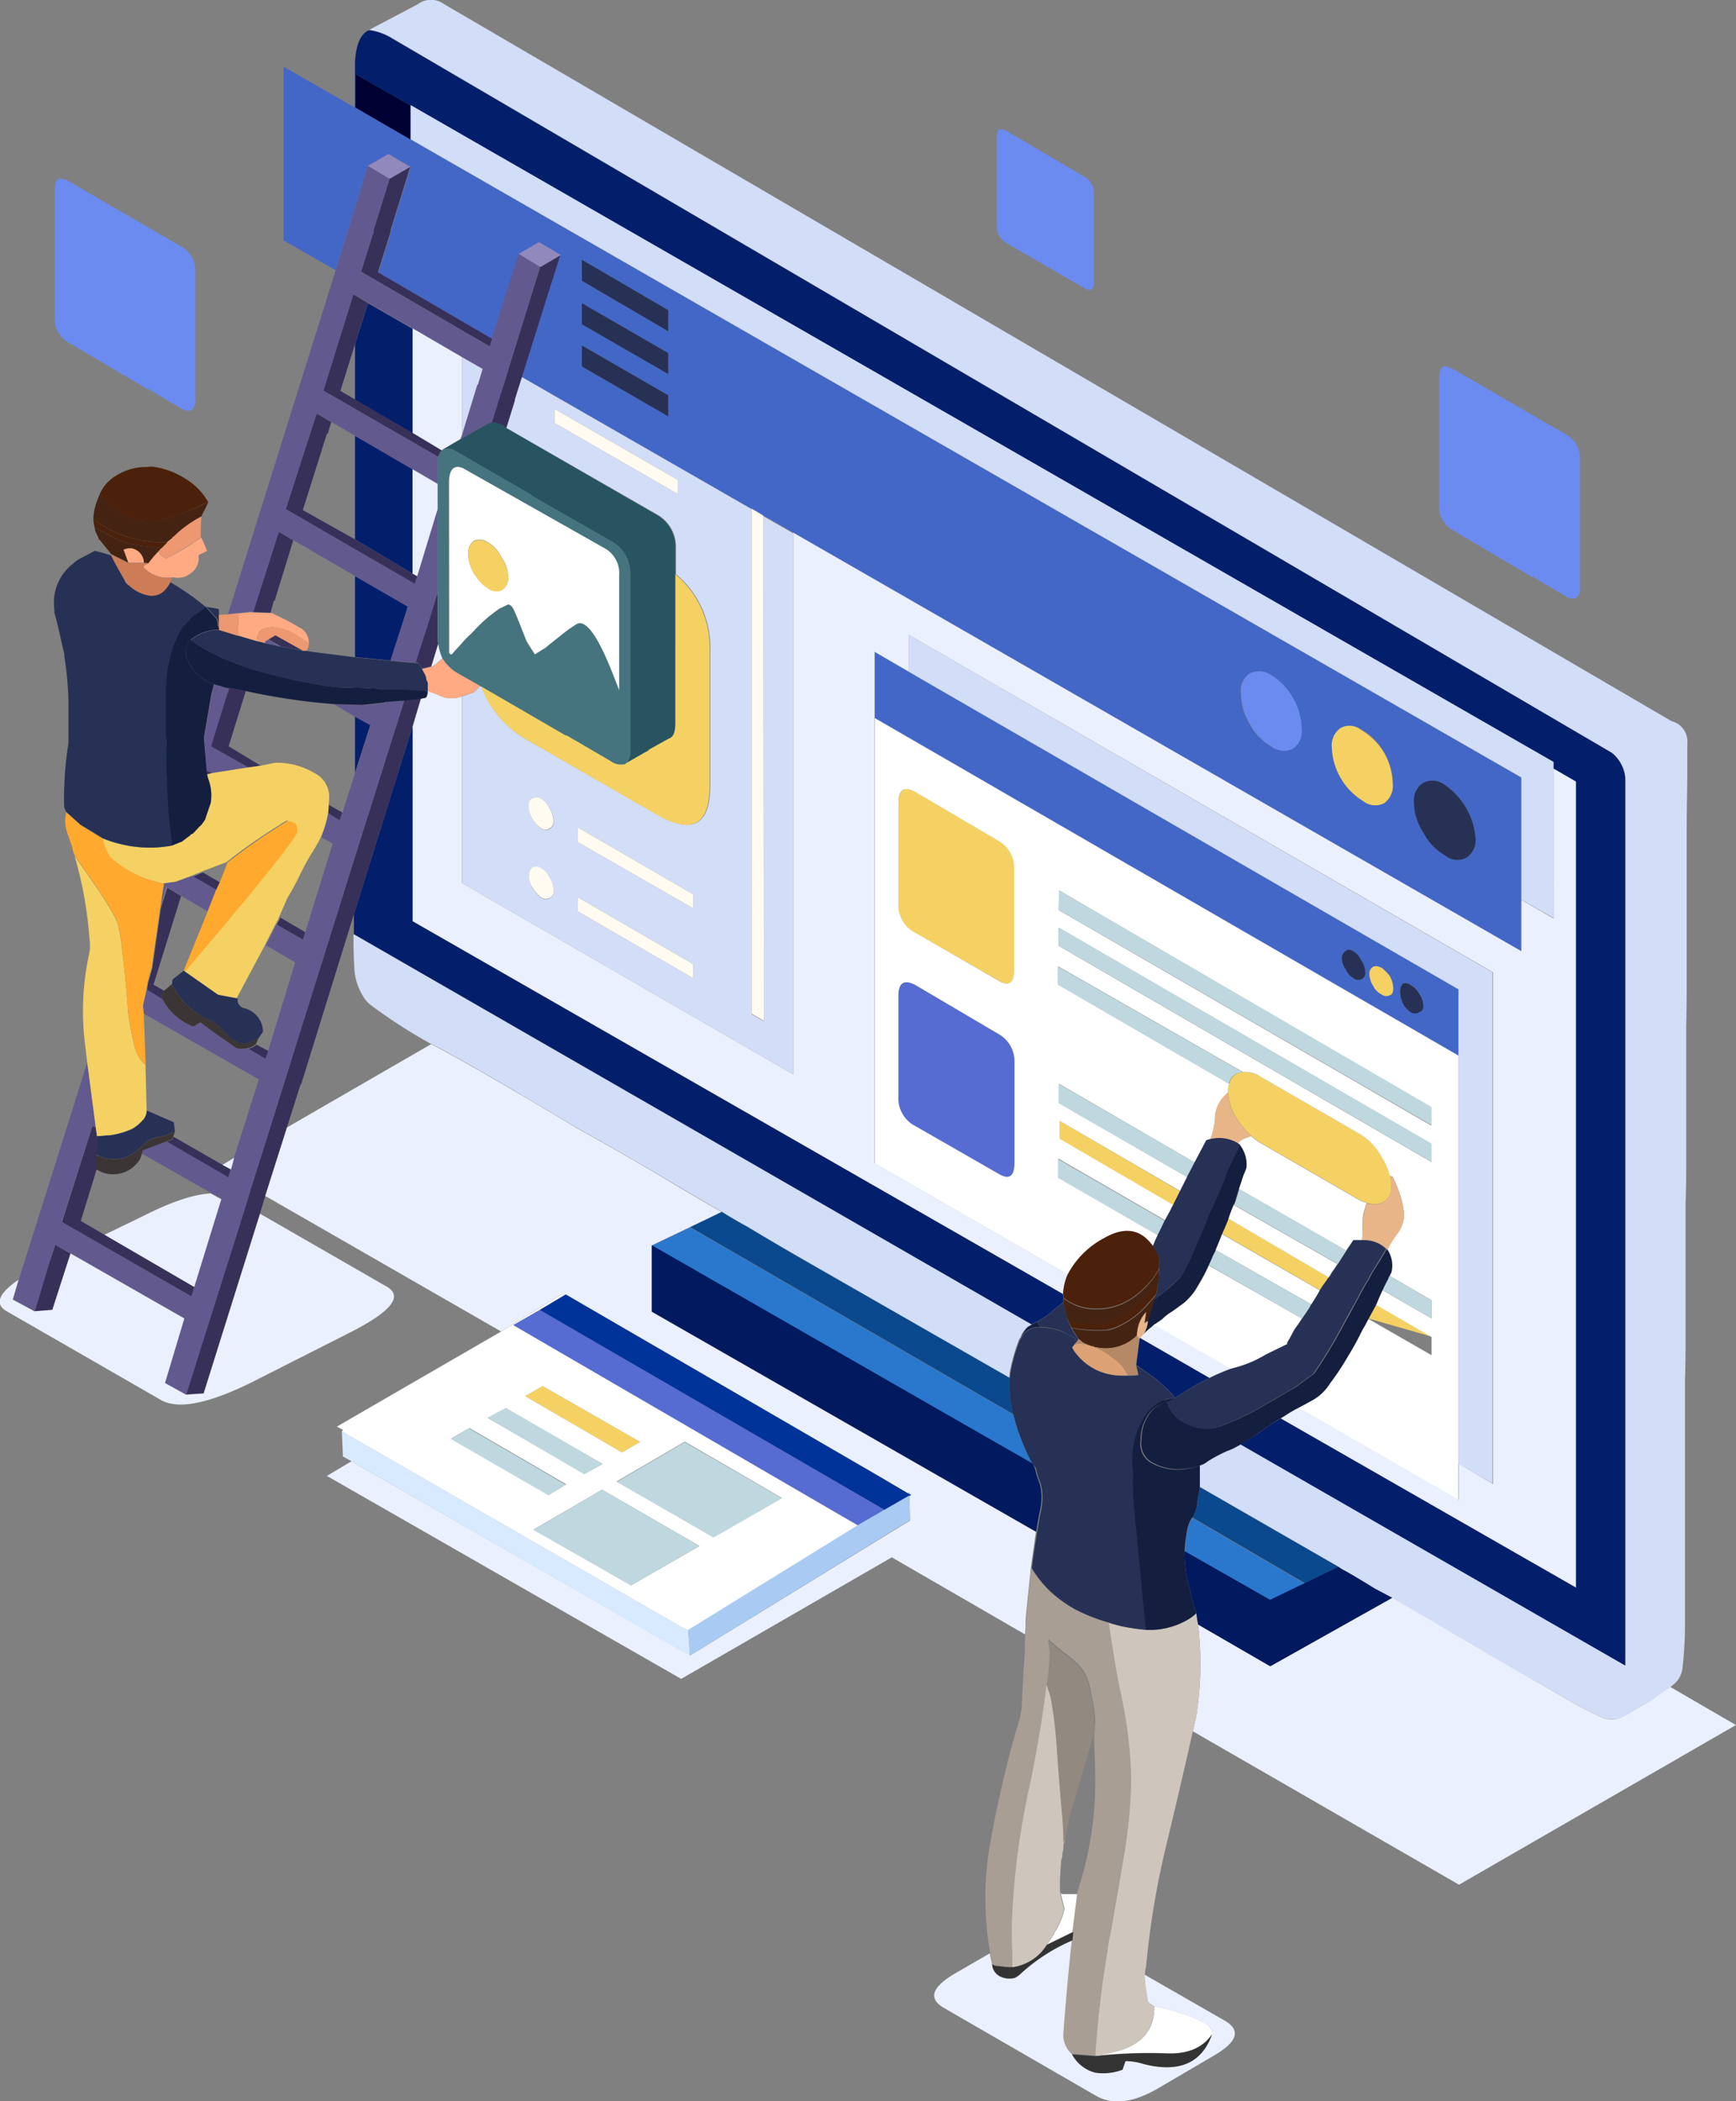 <svg xmlns="http://www.w3.org/2000/svg" viewBox="0 0 202.88 245.43"><rect x="0" y="0" width="202.88" height="245.43" fill="#808080" stroke="none"/><defs><style>.cls-1{fill:#d2ddf7;}.cls-1,.cls-10,.cls-11,.cls-12,.cls-13,.cls-14,.cls-15,.cls-16,.cls-17,.cls-18,.cls-19,.cls-2,.cls-20,.cls-21,.cls-22,.cls-23,.cls-24,.cls-25,.cls-26,.cls-27,.cls-28,.cls-29,.cls-3,.cls-30,.cls-31,.cls-32,.cls-33,.cls-34,.cls-35,.cls-36,.cls-37,.cls-38,.cls-39,.cls-4,.cls-40,.cls-41,.cls-5,.cls-6,.cls-7,.cls-8,.cls-9{fill-rule:evenodd;}.cls-2{fill:#031f6c;}.cls-3{fill:#4367c7;}.cls-4{fill:#373059;}.cls-5{fill:#62598e;}.cls-6{fill:#9188bc;}.cls-7{fill:#003;}.cls-41,.cls-8{fill:#6b8bf1;}.cls-9{fill:#f4d162;}.cls-10{fill:#263155;}.cls-11{fill:#ebf0ff;}.cls-12{fill:#fffbf0;}.cls-13{fill:#fff;}.cls-14{fill:#bfd8df;}.cls-15{fill:#566cd2;}.cls-16{fill:#0b498e;}.cls-17{fill:#141e3f;}.cls-18{fill:#4b210b;}.cls-19{fill:#452312;}.cls-20{fill:#b58866;}.cls-21{fill:#dda274;}.cls-22{fill:#e8b588;}.cls-24{fill:#285461;}.cls-25{fill:#45747f;}.cls-26{fill:#ffaa83;}.cls-27{fill:#ed9870;}.cls-28{fill:#ffa92e;}.cls-29{fill:#8c6e54;}.cls-30{fill:#ce7c56;}.cls-31{fill:#3b3635;}.cls-32{fill:#2a78cd;}.cls-33{fill:#039;}.cls-34{fill:#00195f;}.cls-35{fill:#a9cbf3;}.cls-36{fill:#d8eaff;}.cls-37{fill:#a89e94;}.cls-38{fill:#928980;}.cls-39{fill:#cec6bd;}.cls-40{fill:#333;}.cls-41{isolation:isolate;}</style></defs><g id="Calque_2" data-name="Calque 2"><g id="Calque_1-2" data-name="Calque 1"><g id="Groupe_2600" data-name="Groupe 2600"><path id="Tracé_3781" data-name="Tracé 3781" class="cls-1" d="M156.4,183l-16.18-9.32c0-.85,0-1.7,0-2.54a2.48,2.48,0,0,0,.89-.48,18.41,18.41,0,0,1,2.19-1.17,7.09,7.09,0,0,0,1.31-.61,1,1,0,0,0,.34-.21l45,25.85V90.88a4.25,4.25,0,0,0-1.57-2.95L45.88,4.49a6.92,6.92,0,0,0-2.74-1l5.69-3a2.58,2.58,0,0,1,3.08,0L195.34,84.23a2.44,2.44,0,0,1,1.85,2.6v3.36c0,2.1-.07,4.21-.07,6.31v18q0,2.75-.06,5.55v15.5c0,1.64,0,3.27-.07,4.87v15c0,1.92,0,3.84-.07,5.76v28.45a45.08,45.08,0,0,1-.28,5.07,2.86,2.86,0,0,1-1.16,2.13,1.21,1.21,0,0,1-.28.21l-.41.27c-.73.55-1.46,1.05-2.19,1.51-.92.5-1.81,1-2.67,1.58a3.09,3.09,0,0,1-3,.06,46.75,46.75,0,0,1-4.25-2.26L175,193.85q-3.63-2.11-7.34-4.32l-4.93-2.88-2.06-1.09c-1.87-1.14-3.15-1.9-3.84-2.26ZM84.34,141.54q-4.11-2.4-8.16-4.8-4.32-2.53-8.63-4.93l-8-4.74q-4.52-2.67-9.11-5.14a.48.48,0,0,1-.21-.07,62.84,62.84,0,0,1-6.79-4.38,3.62,3.62,0,0,1-1-1.1,6.88,6.88,0,0,1-1-2.88c-.09-1.19-.13-2.65-.13-4.39l79.25,45.59c-.16.09-.33.18-.48.28a3.5,3.5,0,0,0-.82,1.23,1.68,1.68,0,0,0-.28.55,20.89,20.89,0,0,0-1,3.63,2.51,2.51,0,0,1-.06.55L93.94,147.16c-2.15-1.23-4.36-2.53-6.65-3.91-.59-.31-1.23-.68-1.92-1.09C85.05,142,84.71,141.77,84.34,141.54Z"/><path id="Tracé_3782" data-name="Tracé 3782" class="cls-2" d="M43.14,3.53a6.92,6.92,0,0,1,2.74,1L188.35,87.93a4.22,4.22,0,0,1,1.58,2.94V194.54l-45-25.85a22.65,22.65,0,0,0,2.26-1.37c.64-.46,1.3-.91,2-1.37a3.77,3.77,0,0,0,.48-.28l34.49,19.75V91.29l-2.61-1.51V89L48,12.31v4h-.07v-4L41.56,8.67v3.91h-.07V7.16Q41.7,4.09,43.14,3.53ZM41.36,106.78l6.85-21.94V107.6l76,43.54a1.55,1.55,0,0,1,.07.48v.48a16.08,16.08,0,0,0-1.43,1.16,10.53,10.53,0,0,1-1.65,1.1l-.14.07q-.24.12-.48.27L41.36,109.11Zm100,54.16-1.1.55a23.41,23.41,0,0,0-2.26,1.37l-.69.41-.62-.75c-.45-.46-1-.91-1.5-1.37-.74-.55-1.54-1.12-2.4-1.72l.4-3.08.07-.07ZM43,35.41l5.21,3v12.2l-6.72-3.84V40.21Zm5.21,19.4V67L41.49,63V50.9ZM41.49,76.75V67.29l6.17,3.56-2,6.31Zm0,13.51V83.68l1.79,1Z"/><path id="Tracé_3783" data-name="Tracé 3783" class="cls-3" d="M43,19.37l-3.77,12.2-6.1-3.5V7.78l8.36,4.8h.07l6.38,3.7H48L177.79,90.81V111.1L92.71,62.21l-3.5-2-1.37-.76L61,44.05l2.88-9.26,1.58-5L63,28.28l-2.33,1.37-3.15,9.94-13.3-7.75,1.5-4.8h-.06l2.33-7.54L45.4,18ZM148.59,78.88a2.47,2.47,0,0,0-2.54-.21A2.39,2.39,0,0,0,145,81a7,7,0,0,0,1,3.5,6.53,6.53,0,0,0,2.54,2.67,2.4,2.4,0,0,0,2.53.28,2.5,2.5,0,0,0,1-2.34,7.35,7.35,0,0,0-1-3.56A7.13,7.13,0,0,0,148.59,78.88Zm10.69,6.44a2.51,2.51,0,0,0-2.6-.27,2.48,2.48,0,0,0-1,2.33,7.64,7.64,0,0,0,3.63,6.17,2.29,2.29,0,0,0,2.47.27,2.48,2.48,0,0,0,1-2.33,7.32,7.32,0,0,0-1-3.56,6.81,6.81,0,0,0-2.47-2.61Zm7.06,6.1a2.44,2.44,0,0,0-1.1,2.33,6.79,6.79,0,0,0,1.1,3.5,6.47,6.47,0,0,0,2.54,2.67,2.28,2.28,0,0,0,2.47.28,2.43,2.43,0,0,0,1.09-2.33,8.32,8.32,0,0,0-3.56-6.17,2.4,2.4,0,0,0-2.54-.28Zm4.12,31.88L102.24,83.88V76.13l4,2.34,64.24,37.09Zm-11.39-11.17a2.47,2.47,0,0,0-.89-1c-.36-.23-.66-.25-.89-.07a1,1,0,0,0-.48.89,2.28,2.28,0,0,0,.48,1.3,2,2,0,0,0,.89,1,.81.81,0,0,0,.89.14.8.8,0,0,0,.48-.82A2.64,2.64,0,0,0,159.07,112.13Zm2.33.89a1.11,1.11,0,0,0-.89-.14,1,1,0,0,0-.48.89,3,3,0,0,0,.48,1.44,2.12,2.12,0,0,0,.89.89,1,1,0,0,0,1,.14c.28-.09.41-.34.41-.76a2.94,2.94,0,0,0-.41-1.5,4.37,4.37,0,0,0-1-1Zm4.94,4.45a2.72,2.72,0,0,0-.48-1.43,2.34,2.34,0,0,0-1-1,1,1,0,0,0-.89-.21,1.31,1.31,0,0,0-.34,1,3.22,3.22,0,0,0,.34,1.37,2.54,2.54,0,0,0,.89,1,.88.88,0,0,0,1,0,.68.68,0,0,0,.48-.75ZM78.1,43.71V41.24L68,35.41v2.47Zm0-5V36.23L68,30.34v2.47ZM68,40.35v2.47L78.1,48.64V46.17Z"/><path id="Tracé_3784" data-name="Tracé 3784" class="cls-4" d="M48.21,84.84l-6.85,21.94-6.17,19.89h-.07l-1.58,5-2.54,8-.61,2.06-6.59,21-2.05.14,7-22.14.62-2.06,1.78-5.62,1.72-5.49,8.57-27.35,5.82-18.44,1.92-.21-.55,1.85Zm-2.67-64,2.4-1.37L45.61,27h.06l-1.5,4.8,13.3,7.75h.07l-.28.89h-.07l-15-8.71L43.69,27h-.07Zm19.95,8.92-1.58,5L61,44.05l-.82,2.6v.14l-1,3.22-.34-.27a3.51,3.51,0,0,0-1.37-.41l.82-2.68L59,44.53l.42-1.44L62,34.8l1.1-3.57.07-.07ZM48.21,50.56l3.43,2.06a1.3,1.3,0,0,0-.41.75L37.79,45.63l3.5-11.25,1.71,1-1.51,4.8-1.71,5.48,1.71,1ZM41.49,63,48.21,67l.55.34-.27.89L33.4,59.47,37,48.3l1.71,1-.41,1.37H38.2l-2.81,8.91Zm9.74,12.13-.82,2.68a10.38,10.38,0,0,1-1.1.27,6.87,6.87,0,0,0-.48-.68h-.28l1.58-4.94,1-3.29v5.42a2,2,0,0,0,.07.54Zm-18.44.35-1.44-.83.82-.48L35.39,76c-.87-.18-1.74-.34-2.6-.48Zm-1.17-3.91-2.06-.07,3-9.39,1.71,1L32.1,70.17H32ZM38.34,95a7.75,7.75,0,0,0,.07-1l1.57.89V95l-.27.82Zm-6,13,.34-.62.07-.21,2.94,1.72-.27.89Zm-2.4,14,1.43.76-.06.06h.06l-.34.9-2.06-1.24a1.58,1.58,0,0,0,1-.48Zm-8.78-17.34-3.22,10.35,1.3.75h-.07l-.34.48a2.79,2.79,0,0,1,.2.55l-1.85-1.1.14-.89.48-1.71,1-7,.75-2.4Zm-1.78,28.72.75-.27.14-.34L26,136.06l1,.54-.28,1Zm-8.09,3.23-1.85,6,2.81,1.64,10.49,6.1-.35,1.1-15.15-8.7,3.57-11.25.41.21.14,1-.07,2.19Zm14-32.64-2.74-1.58,1.17-.48,2,1.17ZM48.62,83.47h-.07v.07ZM23.19,96.7l-.62.69-.28.07.21-.07Zm1.64-6.37-.62.14L24.15,90Zm5.62-.9L29,89.64l-4.39-2.47,1.92-6.24h.07l.13-.55a1.51,1.51,0,0,1,.48.07l1.51.28-2,6.44Zm-22.21,57L6.12,153l-2.06.14,1.71-5.69.69-2.06Zm35.93-49,.06-.07h-.06Z"/><path id="Tracé_3785" data-name="Tracé 3785" class="cls-5" d="M21.75,162.93l-2.47-1.37L21.54,154l-13.3-7.61-1.78-1-.69,2.06-1.71,5.69-2.54-1.37.69-2.34,8-25.36,1,7.61-.41-.21L7.21,142.71l15.15,8.71.35-1.1L25.86,140l-1.23-.68-8.09-4.59a1.2,1.2,0,0,0,.14-.48l2.67-1,7.34,4.25.27-1,.41-1.37,2.88-9.05-13.44-7.68-.07-1,.42-1.85L19,116.72a6.76,6.76,0,0,0,3.56,3.16h.14l.76-.48c1.18.91,2.42,1.8,3.7,2.67a1.56,1.56,0,0,0,1.44.41,1,1,0,0,0,.34-.06L31,123.65l.35-.89h-.07l.07-.07,3.15-10.28-3.43-2L32.31,108l3.08,1.78.28-.89,3.22-10.35-1.37-.76A13.72,13.72,0,0,0,38.34,95l1.37.82L40,95l1.5-4.73,1.79-5.55-1.79-1L39,82.24l3.36.14,2.6-.27L45,82l2.26-.21-5.83,18.44-8.57,27.35-1.71,5.49-1.78,5.62-.62,2.06ZM39.23,31.57,43,19.37l2.54,1.51L43.62,27h.07l-1.51,4.74,15,8.7h.07l.27-.89h-.06l3.15-9.94,2.47,1.51v.07L62,34.79l-2.6,8.3L59,44.53l-.68,2.12-.82,2.68-.41.14L54.38,51l-.62.35.21-.55,1.78-5.83h.07l.55-1.85L54,41.72l-5.76-3.36-5.21-3-1.72-1L37.79,45.63l13.43,7.74a3.82,3.82,0,0,0-.06.83v2.33l-2.95-1.72L41.49,50.9l-2.81-1.64L37,48.3,33.4,59.47l15.08,8.71.27-.89,2.4-7.89v9.81l-1,3.29-1.58,4.94-2.95-.28,2.06-6.31-6.17-3.56-7.2-4.18-1.71-1-3,9.39-.27-.07-1.37.14-1.31.14ZM54.38,51a.65.65,0,0,1,.21-.07.21.21,0,0,0-.14.07Zm-23,23.72,1.44.83c-.59-.14-1.21-.28-1.85-.41L31,74.9ZM22.5,102.32l2.74,1.58-1,2.54-3.15-1.85-1.65-1-.75,2.4.41-2.81,1.51-.21ZM29,89.64l-4.18.69L24.15,90l-.28-3.84.89-5.21a3.44,3.44,0,0,0,.21-.76.64.64,0,0,0,.07-.27,3.77,3.77,0,0,0,.75.2,3.64,3.64,0,0,0,1,.28l-.14.55h-.06l-1.92,6.23Z"/><path id="Tracé_3786" data-name="Tracé 3786" class="cls-6" d="M45.54,20.88,43,19.37,45.4,18l2.54,1.5ZM63.09,31.16l-2.47-1.51L63,28.28l2.54,1.51-2.33,1.37Z"/><path id="Tracé_3787" data-name="Tracé 3787" class="cls-1" d="M177.79,105.07V90.81L48,16.28v-4L181.56,89v18.24ZM61,44.05,87.84,59.47v59l1.44.82-.07-59,3.5,2V125.5L54,103.15V81.35l1.37-.48.76-.76.14.07a11.9,11.9,0,0,0,5.34,6.24l15.29,8.77Q83,98.63,83,91.77V76.06a11.1,11.1,0,0,0-4-9v-3a4.32,4.32,0,0,0-2.26-4L59.18,50l1-3.22v-.14ZM170.45,171V115.56L106.21,78.47V74.15l68.22,39.42v59.71ZM64.8,49.4l14.4,8.29V56.05l-14.4-8.3ZM54,50.77V41.72l2.4,1.37-.55,1.85h-.07Zm8.23,42.5a1.06,1.06,0,0,0-.41,1,2.85,2.85,0,0,0,.41,1.37,3.39,3.39,0,0,0,1,1.1c.41.28.75.3,1,.07a.85.85,0,0,0,.48-.89,2.9,2.9,0,0,0-.48-1.51,2.64,2.64,0,0,0-1-1.1A1,1,0,0,0,62.2,93.27ZM81,104.45l-13.5-7.82v1.72L81,106.09Zm-19.19-2.13a2.65,2.65,0,0,0,.41,1.37,4.28,4.28,0,0,0,1,1.17,1,1,0,0,0,1,.07.87.87,0,0,0,.48-.89,3.09,3.09,0,0,0-.48-1.51,2.66,2.66,0,0,0-1-1.1,1,1,0,0,0-1-.07,1.19,1.19,0,0,0-.41,1Zm5.69,4.12L81,114.25v-1.64l-13.5-7.82Z"/><path id="Tracé_3788" data-name="Tracé 3788" class="cls-7" d="M47.94,16.28l-6.38-3.7V8.67l6.38,3.64Z"/><path id="Tracé_3789" data-name="Tracé 3789" class="cls-8" d="M148.58,78.88a7.08,7.08,0,0,1,2.54,2.67,7.36,7.36,0,0,1,1,3.57,2.48,2.48,0,0,1-1,2.33,2.4,2.4,0,0,1-2.54-.28,6.51,6.51,0,0,1-2.53-2.67,7,7,0,0,1-1-3.5,2.4,2.4,0,0,1,1-2.33A2.46,2.46,0,0,1,148.58,78.88Z"/><path id="Tracé_3790" data-name="Tracé 3790" class="cls-9" d="M159.05,85.25a7.67,7.67,0,0,1,2.7,2.67,7.5,7.5,0,0,1,1,3.57,2.5,2.5,0,0,1-1,2.33,2.29,2.29,0,0,1-2.47-.27,7.64,7.64,0,0,1-3.63-6.17,2.49,2.49,0,0,1,1-2.33A2.12,2.12,0,0,1,159.05,85.25Zm-52,7.27,9.66,5.69a3.62,3.62,0,0,1,1.85,3.36v11.72c0,1.56-.61,2-1.85,1.24L107,109a3.64,3.64,0,0,1-2-3.42V93.82C105.05,92.22,105.71,91.79,107,92.52Zm39.21,40.18a11.11,11.11,0,0,1-1.64-1.92,6.63,6.63,0,0,1-1.1-3.16v-.2a2.16,2.16,0,0,1,.14-.83,1.7,1.7,0,0,1,1-1.23l.62-.14a3.19,3.19,0,0,1,2.05.55l11.52,6.65a7,7,0,0,1,2.61,2.67,7.61,7.61,0,0,1,1,2.27,4,4,0,0,1,.14,1.09,2,2,0,0,1-1.16,2.06,2.59,2.59,0,0,1-1.65,0,4.78,4.78,0,0,1-1-.41l-11.52-6.65A9.33,9.33,0,0,1,146.25,132.7Zm-8.36,6.44-.82,1.65L123.76,133v-2.13ZM161.41,113a5.13,5.13,0,0,1,1,1,3.19,3.19,0,0,1,.41,1.51c0,.41-.14.66-.41.75a.93.93,0,0,1-1-.14,2,2,0,0,1-.89-.89,2.84,2.84,0,0,1-.48-1.44.94.94,0,0,1,.48-.89,1.09,1.09,0,0,1,.88.14Zm-1.51,41,.82-1.51a.21.21,0,0,1,.07-.14l6.51,3.77Zm-16.32-11.66,11.72,6.86c-.32.5-.66,1-1,1.51l-11.45-6.58c.09-.23.18-.44.27-.62.14-.37.29-.76.48-1.17ZM63.43,161.9l11.38,6.52-2.12,1.23-11.32-6.58Z"/><path id="Tracé_3791" data-name="Tracé 3791" class="cls-10" d="M166.34,91.42a2.4,2.4,0,0,1,2.54.28,8.32,8.32,0,0,1,3.56,6.17,2.43,2.43,0,0,1-1.09,2.33,2.28,2.28,0,0,1-2.47-.28,6.47,6.47,0,0,1-2.54-2.67,6.61,6.61,0,0,1-1.1-3.5A2.45,2.45,0,0,1,166.34,91.42Zm0,26.06a.68.68,0,0,1-.48.75.88.88,0,0,1-1,0,2.61,2.61,0,0,1-.89-1,3.26,3.26,0,0,1-.34-1.37,1.31,1.31,0,0,1,.34-1,1,1,0,0,1,.89.21,2.34,2.34,0,0,1,1,1A2.72,2.72,0,0,1,166.34,117.48Z"/><path id="Tracé_3792" data-name="Tracé 3792" class="cls-11" d="M124.24,151.14l-76-43.54V84.84l.41-1.37.55-1.85.62-.14A1.44,1.44,0,0,0,50,81v-.27a9.74,9.74,0,0,1,1.58.61,3.45,3.45,0,0,0,2.4,0v21.8L92.71,125.5V62.22l85.08,48.88v-6l3.77,2.19V89.78l2.61,1.51v94.13l-34.49-19.75c.46-.27.82-.5,1.1-.68a9.15,9.15,0,0,1,1-.55l18.71,10.76V171l4,2.34V113.57L106.21,74.15v4.31l-4-2.33v59.72l22.55,13A6.87,6.87,0,0,0,124.24,151.14Zm10.63,3.56,9,5.15a23.52,23.52,0,0,0-2.53,1.09l-8.09-4.66a1.05,1.05,0,0,1,.2-.27l.21-.21c.23-.23.48-.45.75-.68a4.81,4.81,0,0,0,.48-.42ZM54,41.72v9.05l-.2.54-2,1.17-.14.14-3.43-2.06V38.36ZM51.16,59.41l-2.4,7.88L48.21,67V54.81l2.95,1.72Zm-.75,18.44.82-2.68a6.38,6.38,0,0,0,.48,1.72L51,77.5a1.61,1.61,0,0,1-.55.35Z"/><path id="Tracé_3793" data-name="Tracé 3793" class="cls-12" d="M89.21,60.23l.07,59-1.44-.82v-59ZM64.8,49.4V47.75l14.4,8.3v1.64ZM62.2,93.27a1,1,0,0,1,1,0,2.6,2.6,0,0,1,1,1.1,3,3,0,0,1,.48,1.51.85.85,0,0,1-.48.89c-.27.23-.61.21-1-.07a3.43,3.43,0,0,1-1-1.09,3,3,0,0,1-.42-1.38,1.09,1.09,0,0,1,.42-1ZM81,104.45v1.64l-13.5-7.74V96.63Zm-19.19-2.13a1.19,1.19,0,0,1,.41-1,1,1,0,0,1,1,.07,2.64,2.64,0,0,1,1,1.1,3,3,0,0,1,.48,1.51.85.85,0,0,1-.48.89,1,1,0,0,1-1-.07,4.39,4.39,0,0,1-1-1.16A2.59,2.59,0,0,1,61.79,102.32Zm5.69,4.12v-1.65L81,112.61v1.64Z"/><path id="Tracé_3794" data-name="Tracé 3794" class="cls-13" d="M100.32,178.15,80.43,190.43l-.75-.35-39.76-22.9.2-.14-.75-.41,19.19-11.1,7.13-4.39.28.14L63.09,153,60,154.78l40.25,23.38Zm34.42-32.56q-2.13-3-5.76-.89a10,10,0,0,0-4.18,4.18l-22.56-13v-52l68.21,39.42v51.9l-18.71-10.76.27-.14,1.51-.82a5.84,5.84,0,0,0,1.85-1.85,29.89,29.89,0,0,0,2.13-3.22,31.44,31.44,0,0,0,1.64-3c.28-.45.53-.91.76-1.37l7.4,4.25v-2.12l-6.51-3.78q.35-.88.75-1.71L167.3,154v-2.13L162.36,149c.1-.22.16-.38.21-.48a3.38,3.38,0,0,0-.48-2.53c.19-.32.34-.6.48-.83a14.23,14.23,0,0,1,.89-1.3,3.63,3.63,0,0,0,.62-2.12,11.52,11.52,0,0,0-.21-1.31,15.51,15.51,0,0,0-1.09-2.94.64.64,0,0,0-.35-.14,7.39,7.39,0,0,0-1-2.27,7,7,0,0,0-2.6-2.67l-11.52-6.65a3.2,3.2,0,0,0-2.06-.55l-21.59-12.34V115l20,11.59a2.08,2.08,0,0,0-.14.82v.21a4.09,4.09,0,0,0-1.51,2.6,8.21,8.21,0,0,1-.55,2.81l-.48.14-1.37,2.61-15.84-9.19v2.26l15,8.64-.82,1.64-14.13-8.22V133l13.3,7.75a2.56,2.56,0,0,0-.27.55l-.69,1.23-12.47-7.2v2.2l11.65,6.71a11.82,11.82,0,0,0-.48,1.1.31.31,0,0,0-.07.21ZM107,92.52c-1.33-.73-2-.3-2,1.3v11.73a3.64,3.64,0,0,0,2,3.42l9.67,5.56c1.23.73,1.85.32,1.85-1.24V101.57a3.65,3.65,0,0,0-1.85-3.36Zm16.73,13.78,43.53,25.16v-2.12L123.77,104Zm-5.21,17.83a3.63,3.63,0,0,0-1.86-3.36L107,115.08c-1.33-.74-2-.3-2,1.3V128.1a3.64,3.64,0,0,0,2,3.43l9.66,5.55q1.86,1.09,1.86-1.23Zm5.21-13.65,43.53,25.23v-2.12l-43.53-25.23Zm33.59,35.59-12.55-7.2.55-1.65a5.63,5.63,0,0,0,.34-.89,3.68,3.68,0,0,0-.75-2.6,1.46,1.46,0,0,1-.28-.21,2.23,2.23,0,0,1,.83-.55l.75-.27a8.47,8.47,0,0,0,1,.75l11.52,6.65a3.71,3.71,0,0,0,1,.41,2.39,2.39,0,0,0-.21.62,4.75,4.75,0,0,0-.27,1.23c0,.83,0,1.65-.07,2.47h-1Zm-13.17-5.35,12.14,6.92c-.23.37-.46.71-.69,1a3.14,3.14,0,0,1-.34.55l-11.72-6.86c.18-.54.39-1.09.62-1.64ZM142.07,146c.27-.64.52-1.26.75-1.85l11.45,6.58c-.32.55-.66,1.1-1,1.64Zm10.08,8c-.23.36-.48.73-.76,1.1s-.46.82-.68,1.23a3.77,3.77,0,0,0-.28.48V157c-.87.41-1.71.82-2.53,1.23a13.22,13.22,0,0,1-3.57,1.51l-.48.14-9-5.14c.41-.28.73-.5,1-.69a6.27,6.27,0,0,1,1.16-.89l1.38-1a6.94,6.94,0,0,0,1.64-2,18.68,18.68,0,0,0,1.24-2.34ZM52.46,56.12q.13-2.07,1.65-1.44L70.9,64.14a3.39,3.39,0,0,1,1.51,3.09v13.5l-.75-1.92c-1.74-4.43-3.13-6.4-4.18-5.89a15.51,15.51,0,0,0-1.92,1.37c-.92.73-1.51,1.21-1.79,1.44l-1.23.75c-.41-.64-.73-1.17-1-1.58-.87-2.24-1.4-3.52-1.58-3.84s-.36-.41-.55-.41l-1,.48a18.45,18.45,0,0,0-2.82,2.4q-.48.48-1,1a8,8,0,0,0-.62.69c-.37.36-.71.73-1,1.09l-.2.21-.28-.21Zm2.26,8.57A4.59,4.59,0,0,0,55.41,67a1.05,1.05,0,0,0,.2.27,4.4,4.4,0,0,0,1.44,1.44,1.6,1.6,0,0,0,1.58.2,1.63,1.63,0,0,0,.75-1.57,3.89,3.89,0,0,0-.75-2.2,4.07,4.07,0,0,0-1.58-1.78,1.71,1.71,0,0,0-1.44-.27.47.47,0,0,1-.2.06,1.64,1.64,0,0,0-.69,1.52ZM106.2,174.13l-.06.32L103,172.6ZM63.43,161.9l-2.06,1.17,11.32,6.58,2.12-1.23ZM70.36,174l-8,4.66,11.39,6.51,8-4.59Zm-2.06-1.85L70.42,171l-11.31-6.51L57,165.61Zm-4.18,2.46,2.06-1.23-11.32-6.58-2.12,1.23Zm16-6.17-.06-.06-8,4.66,11.31,6.51,8-4.59Zm61.57,69.11c-1.1,1.65-2.93,2.4-5.49,2.27a55.59,55.59,0,0,0-7.74.27c.32-.09.68-.18,1.09-.27q5.43-1,5.35-5.49a23.52,23.52,0,0,1,6,2C141.57,236.91,141.84,237.32,141.66,237.59Zm-16.25-11.93-3.09,1.51a6.88,6.88,0,0,0,.9-1.43,4.53,4.53,0,0,0,.34-.55,9.11,9.11,0,0,0,.82-2.2l-.48-1.92.14.21H126Z"/><path id="Tracé_3795" data-name="Tracé 3795" class="cls-14" d="M123.76,106.3V104l43.54,25.3v2.12Zm15.84,29.48q-.34.69-.75,1.44l-.14.27-15-8.64v-2.26Zm5.62-10.56-.61.14a1.65,1.65,0,0,0-1,1.24l-20-11.59v-2.13Zm-21.46-14.74v-2.12l43.54,25.23v2.12Zm12.34,32.09c-.22.5-.48,1-.75,1.58a.17.17,0,0,0-.07.14l-11.65-6.72v-2.2Zm25.44,8.09c.18-.41.39-.82.62-1.23a.91.91,0,0,1,.2-.42l4.94,2.88V154Zm-4.18-4.59c-.37.55-.71,1.07-1,1.57l-12.14-6.92.14-.27c.19-.55.35-1.08.48-1.58ZM142.07,146l11.17,6.37a.27.27,0,0,0-.07.14c-.32.51-.66,1-1,1.51l-10.9-6.24c.17-.35.33-.72.48-1.09a6.3,6.3,0,0,0,.34-.69Zm-62,22.48L91.4,175l-8,4.59-11.31-6.51,8-4.66Zm-16,6.17-11.38-6.57,2.12-1.24,11.31,6.58Zm4.18-2.46L57,165.6l2.12-1.16L70.42,171ZM70.36,174l11.38,6.58-8,4.59L62.33,178.7Z"/><path id="Tracé_3796" data-name="Tracé 3796" class="cls-15" d="M118.55,124.13v11.72c0,1.55-.61,2-1.85,1.23L107,131.53a3.64,3.64,0,0,1-2-3.43V116.38c0-1.6.66-2,2-1.3l9.66,5.69A3.62,3.62,0,0,1,118.55,124.13ZM103.4,176.37l-3.08,1.78h-.07L60,154.77,63.09,153Z"/><path id="Tracé_3797" data-name="Tracé 3797" class="cls-16" d="M118,160.94a14.46,14.46,0,0,0,.42,4.25L80.64,143.32l3.7-1.78c.37.23.71.44,1,.62.69.41,1.33.77,1.92,1.09,2.29,1.38,4.5,2.68,6.65,3.91Zm22.22,12.76L156.4,183l-3.91,1.92-13.16-7.68.14-.14a2.27,2.27,0,0,1,.2-.55,4.77,4.77,0,0,0,.28-1.23l.27-1.64Z"/><path id="Tracé_3798" data-name="Tracé 3798" class="cls-10" d="M25.59,71.82v1.3h-.07a2.63,2.63,0,0,0-.14-.83l-1.24-1.37L24,70.86l1.57.27ZM138.71,137.5l.14-.28c.27-.5.53-1,.75-1.44l1.38-2.6.48-.14a4.31,4.31,0,0,1,3.22.48,1.39,1.39,0,0,0,.27.21c-.5,1-1,2.1-1.58,3.29,0,.13-.13.41-.27.82s-.43,1-.75,1.78c-.23.46-.48,1-.76,1.65s-.45,1.07-.68,1.71l-.14.27c-.23.55-.46,1.08-.69,1.58-.27.69-.52,1.28-.75,1.78a20.93,20.93,0,0,1-1.3,2.54c-.32.32-1,.89-1.92,1.72l-1.17.89.07-.14a.77.77,0,0,1,.07-.34,8.71,8.71,0,0,0,.27-1.44v-.07a1.28,1.28,0,0,1,.07-.34,12,12,0,0,0,.07-1.3v-.49a2.67,2.67,0,0,0-.28-1.23,3.39,3.39,0,0,0-.48-.82.31.31,0,0,1,.07-.21,10.59,10.59,0,0,1,.48-1.09.21.21,0,0,1,.07-.14c.28-.55.53-1.08.76-1.58l.68-1.24a3.45,3.45,0,0,1,.28-.54l.82-1.65Zm-14.4,14.6v.14l.41,1.78c.15.37.31.74.48,1.1s.53.88.83,1.3l-.07.21a4.81,4.81,0,0,1-.48-.42c-.46-.22-.89-.45-1.3-.68a8,8,0,0,0-2.68-.55c-.09-.23-.18-.44-.27-.62a10,10,0,0,0,1.64-1.1,17.81,17.81,0,0,1,1.44-1.16Zm31-2.88a3.94,3.94,0,0,0,.35-.55c.22-.32.45-.66.68-1s.66-1,1-1.57l.82-1.24h1a3.67,3.67,0,0,1,2.81,1c-.32.59-.69,1.21-1.1,1.85l-.2.34c-.19.28-.37.57-.55.9a4.56,4.56,0,0,1-.41.75c-.23.37-.53.89-.89,1.58-.23.45-.53,1-.9,1.64s-.68,1.26-1.09,2a54.69,54.69,0,0,1-3.36,5.55c-.37.28-1.05.78-2.06,1.51-.68.41-1.35.8-2,1.17s-1.48.87-2.12,1.23a26.22,26.22,0,0,1-4.18,2,6.8,6.8,0,0,1-1.51.48,5.27,5.27,0,0,1-2.61-.27.05.05,0,0,0-.05-.07h0a4.34,4.34,0,0,1-2.74-2.74,10.32,10.32,0,0,0,1-.42s.06,0,.07-.05v0l.69-.41a23.41,23.41,0,0,1,2.26-1.37l1.09-.55a27,27,0,0,1,2.54-1.09,4,4,0,0,1,.48-.14,13.55,13.55,0,0,0,3.57-1.51l2.53-1.24v-.13a3.77,3.77,0,0,1,.28-.48c.22-.42.45-.83.68-1.24a12.73,12.73,0,0,0,.76-1.1c.36-.5.71-1,1-1.5a.17.17,0,0,1,.06-.14c.37-.55.71-1.1,1-1.65s.71-1,1-1.5ZM50,80.73a.83.83,0,0,1-.34-.07H49.1c-.5,0-1-.07-1.51-.07-.82,0-1.8-.07-2.94-.07h-.07l-1.37-.14c-.55,0-1.21,0-2-.07h-.34A21.16,21.16,0,0,1,37.24,80c-1.09-.18-2.15-.39-3.15-.62-.83-.18-1.6-.36-2.33-.54-1.1-.28-2.13-.58-3.09-.89l-1-.42c-.73-.27-1.41-.54-2.05-.82s-1.08-.55-1.58-.82a18.13,18.13,0,0,1-1.78-1.1,5.35,5.35,0,0,1,3.36-1.23l2.19.68,2.33.69a5.45,5.45,0,0,1,.82.2l1.86.42c.86.13,1.73.29,2.6.48h.41c.5.09,1,.16,1.37.2l4.32.55,4.12.41,2.94.27h.28q.26.33.48.69c.14.23.27.48.41.75a.48.48,0,0,0,.07.21,1,1,0,0,0,.07.34l.14.28ZM20.1,114.94l.07-.55,1.3-1,.21.07,3.91,2.74,2.19.42a1,1,0,0,0,.82,1.16,2.84,2.84,0,0,1,2.13,2.74l-.48.69a7.61,7.61,0,0,1-.82.48,2.08,2.08,0,0,1-1.79,0l-.54-.28a3.58,3.58,0,0,1-.62-.61,6.23,6.23,0,0,0-1.85-1.58A9.75,9.75,0,0,1,21.47,117a8.31,8.31,0,0,1-1.37-2.06Zm-8.84,19.95.07-2.19a8,8,0,0,0,1.09-.07h.34a9.22,9.22,0,0,0,2.68-.75c.21-.13.42-.27.62-.42a5.9,5.9,0,0,0,.75-.75,1.74,1.74,0,0,0,.34-1l3.16,1.37.14,1.1a4.48,4.48,0,0,1-.69.27,3.49,3.49,0,0,1-1.3.35.89.89,0,0,1-.28.07,3,3,0,0,0-1.43.82,4.24,4.24,0,0,1-.83.75,4.06,4.06,0,0,1-4.25.62Z"/><path id="Tracé_3799" data-name="Tracé 3799" class="cls-17" d="M145,168.69a.92.92,0,0,1-.34.21,7.09,7.09,0,0,1-1.31.61,18.41,18.41,0,0,0-2.19,1.17,2.48,2.48,0,0,1-.89.48,6.65,6.65,0,0,1-1.92.41,6.08,6.08,0,0,1-3.43-.62,2.54,2.54,0,0,1-1.51-2.81,5,5,0,0,1,.76-2.74,3.49,3.49,0,0,1,1-1.1,5.38,5.38,0,0,1,1-.48c.09,0,.13,0,.13-.07a4.29,4.29,0,0,0,2.75,2.74.07.07,0,0,1,.07.06h0a5.12,5.12,0,0,0,2.6.28,6.64,6.64,0,0,0,1.51-.48,26.68,26.68,0,0,0,4.18-2l2.13-1.23,2-1.17,2.05-1.51a54.69,54.69,0,0,0,3.36-5.55c.41-.73.78-1.4,1.1-2s.66-1.19.89-1.65c.37-.68.66-1.21.89-1.57a4.28,4.28,0,0,0,.41-.76c.18-.32.37-.61.55-.89a2.39,2.39,0,0,1,.21-.34c.41-.64.77-1.26,1.09-1.85a.17.17,0,0,1,.07.14,3.38,3.38,0,0,1,.48,2.53c0,.1-.11.25-.2.48a.84.84,0,0,0-.21.42c-.23.41-.43.82-.62,1.23s-.52,1.12-.75,1.72a.17.17,0,0,0-.07.13c-.27.51-.55,1-.82,1.51s-.48.92-.76,1.37a31.44,31.44,0,0,1-1.64,3,29.89,29.89,0,0,1-2.13,3.22,5.64,5.64,0,0,1-1.85,1.85l-1.51.83-.27.13c-.33.17-.65.35-1,.55s-.64.42-1.1.69a3.72,3.72,0,0,1-.48.27l-2,1.37A21.56,21.56,0,0,1,145,168.69ZM142.07,146a6.16,6.16,0,0,1-.34.68,10.76,10.76,0,0,1-.48,1.1,19.28,19.28,0,0,1-1.24,2.33,7,7,0,0,1-1.64,2.06l-1.37,1a5.32,5.32,0,0,0-1.17.89c-.22.18-.55.41-1,.68a3.72,3.72,0,0,1-.48.41q-.4.34-.75.69a3.48,3.48,0,0,0,.48-1.51l.82-2.53,1.16-.89c1-.83,1.6-1.4,1.92-1.72a19.65,19.65,0,0,0,1.31-2.54c.22-.5.48-1.09.75-1.78.23-.5.46-1,.69-1.58l.14-.27c.22-.64.45-1.21.68-1.71s.53-1.19.76-1.65c.32-.78.57-1.37.75-1.78s.23-.69.27-.83c.55-1.18,1.08-2.28,1.58-3.29a3.78,3.78,0,0,1,.76,2.61,7.46,7.46,0,0,1-.35.89c-.18.55-.36,1.1-.55,1.65s-.29,1-.48,1.57l-.13.28c-.23.55-.44,1.09-.62,1.64s-.34.8-.48,1.17c-.09.18-.18.39-.28.62-.22.59-.48,1.21-.75,1.85Zm-20.57,9a2.4,2.4,0,0,0-1.57.48,3.89,3.89,0,0,0-.9,1.3,1.68,1.68,0,0,1,.28-.55,3.5,3.5,0,0,1,.82-1.23l.48-.28q.24-.15.48-.27l.14-.07c.09.19.18.39.27.62ZM26.75,80.39a4.06,4.06,0,0,1-1-.28,3.77,3.77,0,0,1-.75-.2A5,5,0,0,1,21.88,77a2.1,2.1,0,0,1,.35-2.27A18.13,18.13,0,0,0,24,75.86c.5.27,1,.55,1.58.82s1.32.55,2.05.83l1,.41c1,.32,2,.61,3.09.89l2.33.55c1,.23,2.06.43,3.15.61a21.17,21.17,0,0,0,3.64.35h.34c.78,0,1.44.07,2,.07s1,.09,1.37.13h.07c1.14,0,2.12,0,2.94.07.51,0,1,0,1.51.07h.55a.83.83,0,0,0,.34.07V81a1.63,1.63,0,0,1-.2.49l-.62.13-1.92.21L45,82l-.07.06-2.6.28L39,82.24a75,75,0,0,1-10.22-1.51l-1.51-.27A1.3,1.3,0,0,0,26.75,80.39Zm-1.16-7.27v.27a.83.83,0,0,0-.07-.27Z"/><path id="Tracé_3800" data-name="Tracé 3800" class="cls-18" d="M10.91,60.64a13,13,0,0,0,4.39,2.19,12.73,12.73,0,0,0,4.25.48.6.6,0,0,1-.14.21l-.55.55a11.46,11.46,0,0,0-1.43-.21A17.2,17.2,0,0,1,15,63.45a9.07,9.07,0,0,1-2-.82c-1.1-.6-1.67-.89-1.72-.89a.48.48,0,0,0-.2-.07A4.48,4.48,0,0,1,10.91,60.64Zm13.44-2c-.23.09-.48.21-.75.34a28.07,28.07,0,0,1-3.84,1.51,6.64,6.64,0,0,1-3.84.21A6.76,6.76,0,0,1,12,58.17c-.09-.23-.18-.43-.27-.62a4.71,4.71,0,0,1,1.85-2,6.51,6.51,0,0,1,3.56-1,3.09,3.09,0,0,1,1,0,9.43,9.43,0,0,1,3.64,1.44,7.43,7.43,0,0,1,2.6,2.74Zm111.14,89.47a12.87,12.87,0,0,1-.89,1.37q-2.82,3.36-6.31,3.36a6.18,6.18,0,0,1-3.64-1,2.88,2.88,0,0,1-.34-.27,1.59,1.59,0,0,0-.07-.48,6.75,6.75,0,0,1,.55-2.26,10.14,10.14,0,0,1,4.19-4.19q3.63-2.12,5.76.9a3.92,3.92,0,0,1,.48.82,2.76,2.76,0,0,1,.27,1.23ZM124.73,154a8.62,8.62,0,0,0,3.22.62q3.09,0,6.51-3.84a6.22,6.22,0,0,0,.89-1,9.11,9.11,0,0,1-.27,1.44l-1.17,1.3a9.88,9.88,0,0,1-3.77,2.6,6.77,6.77,0,0,1-.89.21,16.42,16.42,0,0,1-3.36-.14c-.27-.05-.5-.09-.68-.14-.18-.35-.34-.72-.49-1.09Z"/><path id="Tracé_3801" data-name="Tracé 3801" class="cls-19" d="M16.81,65.71a1.75,1.75,0,0,0-1.37-1.64,1.92,1.92,0,0,0-1,.14L15,65.72l-2-1L11.6,63V63h-.07v-.14L11.12,62a.77.77,0,0,0-.07-.34.56.56,0,0,1,.21.06s.61.3,1.71.9a9.59,9.59,0,0,0,2,.82,18.71,18.71,0,0,0,2.47.41,11.9,11.9,0,0,1,1.44.21.45.45,0,0,0-.21.2l-.14.14a11.67,11.67,0,0,0-1.16,1.37Zm2.74-2.4a12.73,12.73,0,0,1-4.25-.48,13.3,13.3,0,0,1-4.39-2.19,5.83,5.83,0,0,1,.21-1.44,7.8,7.8,0,0,1,.34-1c.1-.23.19-.46.28-.68.09.18.18.38.27.61a6.72,6.72,0,0,0,3.91,2.54,6.64,6.64,0,0,0,3.84-.21A29.37,29.37,0,0,0,23.6,59a8,8,0,0,1,.75-.35l-.48,1a5.52,5.52,0,0,0-.34.69,13.94,13.94,0,0,0-2.88,2l-.27.27-.07.07a.17.17,0,0,0-.14.07v.07Zm115.8,86.53a6.22,6.22,0,0,1-.89,1c-2.28,2.55-4.46,3.83-6.51,3.84a8.71,8.71,0,0,1-3.23-.62l-.41-1.78v-.62a2.33,2.33,0,0,0,.35.27,6.13,6.13,0,0,0,3.63,1q3.5,0,6.31-3.36a12.87,12.87,0,0,0,.89-1.37,11.83,11.83,0,0,1-.07,1.3,1.36,1.36,0,0,0-.07.35Zm-.41,1.92-.82,2.53-.41.28.2-1.3a3.83,3.83,0,0,0-1,2.12,4.2,4.2,0,0,0-.07.62,5.15,5.15,0,0,1-4.8,1.37H128l-.07-.07-.55-.14a.27.27,0,0,0-.14-.07c-.14,0-.32-.11-.55-.2l-.62-.48c-.29-.42-.57-.86-.82-1.3.18,0,.41.09.69.13a15.09,15.09,0,0,0,3.36.14c.3,0,.59-.12.89-.2a10.12,10.12,0,0,0,3.77-2.61l1.16-1.3a.8.8,0,0,0-.07.34Z"/><path id="Tracé_3802" data-name="Tracé 3802" class="cls-10" d="M120.68,171a5.1,5.1,0,0,1-.48-.89,24.92,24.92,0,0,1-1.78-4.87,14.46,14.46,0,0,1-.42-4.25,2,2,0,0,0,.07-.54,19.92,19.92,0,0,1,1-3.64,3.87,3.87,0,0,1,.89-1.3,2.44,2.44,0,0,1,1.58-.48,7.86,7.86,0,0,1,2.67.55l1.31.68a3.72,3.72,0,0,0,.48.41l-.41.42-.28.34a.06.06,0,0,1,.07.05v0a.17.17,0,0,1,.07.14,7.11,7.11,0,0,0,2.54,2.33,7.47,7.47,0,0,0,3.08.75h.76a10.14,10.14,0,0,0,1.23-.07l-.28-1.16q1.31.88,2.4,1.71c.55.46,1.06.92,1.51,1.37l.62.76a.08.08,0,0,1-.05.07h0a1,1,0,0,0-.55,0c-.27,0-.52.09-.75.14a4.89,4.89,0,0,0-2.26,2.12,8.77,8.77,0,0,0-1.24,3.64c0,.54-.07,1.12-.07,1.71,0,.09,0,.87.07,2.33,0,.51,0,1.12.07,1.85v.21l1.44,15c-.55,0-1.12-.11-1.72-.2a15.61,15.61,0,0,1-2.6-.62,20.37,20.37,0,0,1-4-1.58,15.05,15.05,0,0,1-3-2.19,14,14,0,0,1-2.06-2.61c.18-1.41.39-2.83.62-4.25.14-.86.29-1.73.48-2.6a7.18,7.18,0,0,0,.14-1.3,5.56,5.56,0,0,0-.21-1.72,9.92,9.92,0,0,1-.55-1.78l-.07-.14A2,2,0,0,1,120.68,171Z"/><path id="Tracé_3803" data-name="Tracé 3803" class="cls-20" d="M125.55,157l.41-.42.07-.2.61.48.55.2a5,5,0,0,0-1-.14h-.27A1.05,1.05,0,0,1,125.55,157Zm2.53.34a5.15,5.15,0,0,0,4.8-1.37l.28.34-.41,3.09.27,1.16a10.14,10.14,0,0,1-1.23.07,4.71,4.71,0,0,0-1.79-2.06,7.73,7.73,0,0,0-1.57-1,.94.94,0,0,0-.35-.2Z"/><path id="Tracé_3804" data-name="Tracé 3804" class="cls-21" d="M127.19,157.1a.21.21,0,0,1,.14.07l.55.14.07.07h.14a.81.81,0,0,1,.34.21,6.83,6.83,0,0,1,1.57,1,4.71,4.71,0,0,1,1.79,2.06H131a6.64,6.64,0,0,1-5.62-3.08.17.17,0,0,0-.07-.14.05.05,0,0,0,0-.07h0l.28-.35a1,1,0,0,0,.34-.06h.27A4.4,4.4,0,0,1,127.19,157.1Z"/><path id="Tracé_3805" data-name="Tracé 3805" class="cls-22" d="M143.51,127.62a6.52,6.52,0,0,0,1.1,3.16,11.11,11.11,0,0,0,1.64,1.92l-.75.27a2.2,2.2,0,0,0-.82.55,4.34,4.34,0,0,0-3.23-.48,8.21,8.21,0,0,0,.55-2.81A4.13,4.13,0,0,1,143.51,127.62Zm-10.28,28.66-.07.07-.28-.34a4.2,4.2,0,0,1,.07-.62,3.89,3.89,0,0,1,1-2.13l-.2,1.31.41-.28a3.48,3.48,0,0,1-.48,1.51l-.21.21A1.05,1.05,0,0,0,133.23,156.28ZM162.09,146a.17.17,0,0,0-.07-.14,3.67,3.67,0,0,0-2.81-1c0-.82.07-1.65.07-2.47a5.2,5.2,0,0,1,.27-1.23,2.27,2.27,0,0,1,.21-.62,2.56,2.56,0,0,0,1.64,0,2,2,0,0,0,1.17-2.06,4.46,4.46,0,0,0-.14-1.09.61.61,0,0,1,.34.14,14.89,14.89,0,0,1,1.1,2.94c.09.43.16.87.21,1.31a3.65,3.65,0,0,1-.62,2.12,14.23,14.23,0,0,0-.89,1.3c-.14.23-.3.51-.48.83Z"/><path id="Tracé_3806" data-name="Tracé 3806" class="cls-17" d="M140.22,171.16c0,.84,0,1.69,0,2.54-.09.54-.19,1.09-.28,1.64a4.83,4.83,0,0,1-.27,1.24,2.52,2.52,0,0,0-.21.54l-.13.14a2.91,2.91,0,0,0-.35.62,4,4,0,0,0-.27,1,20.29,20.29,0,0,0-.28,2.33,16.4,16.4,0,0,0,.21,2.61c.27,1.37.66,2.92,1.17,4.66a4.26,4.26,0,0,1-.9.68,8.7,8.7,0,0,1-5,1.24l-1.44-15v-.2c-.05-.73-.07-1.35-.07-1.85,0-1.47-.07-2.24-.07-2.34,0-.59,0-1.16.07-1.71a8.68,8.68,0,0,1,1.24-3.63,4.91,4.91,0,0,1,2.26-2.13l.75-.14a1,1,0,0,1,.55,0,10.25,10.25,0,0,1-1,.41c0,.05,0,.07-.14.07a4.53,4.53,0,0,0-1,.48,3.35,3.35,0,0,0-1,1.1,4.92,4.92,0,0,0-.76,2.74,2.55,2.55,0,0,0,1.51,2.81,6.16,6.16,0,0,0,3.43.62A6.73,6.73,0,0,0,140.22,171.16Z"/><path id="Tracé_3807" data-name="Tracé 3807" class="cls-10" d="M159.07,112.13a2.64,2.64,0,0,1,.48,1.44.79.79,0,0,1-.48.82.83.83,0,0,1-.89-.14,2,2,0,0,1-.89-1,2.28,2.28,0,0,1-.48-1.3,1,1,0,0,1,.48-.89c.23-.19.53-.16.89.07A2.4,2.4,0,0,1,159.07,112.13ZM78.1,38.7,68,32.8V30.34L78.1,36.23Zm0,5L68,37.88V35.41L78.1,41.24ZM68,40.35,78.1,46.17v2.47L68,42.81Z"/><path id="Tracé_3808" data-name="Tracé 3808" class="cls-23" d="M63.16,31.16l-.07.07v-.07Z"/><path id="Tracé_3809" data-name="Tracé 3809" class="cls-24" d="M51.78,52.48l2-1.16.62-.35,2.68-1.51.41-.14a3.7,3.7,0,0,1,1.37.42l.34.27L76.66,60.09a4.3,4.3,0,0,1,2.27,4V84.5c0,1-.26,1.64-.76,1.78l-2.33,1.3a.47.47,0,0,1-.27.21l-2.4,1.37a2,2,0,0,0,.48-1.58V67.15a4.28,4.28,0,0,0-2.33-4L62.13,57.9v-.07l-8.64-5a.17.17,0,0,0-.14-.06A1.78,1.78,0,0,0,51.78,52.48ZM54.38,51h.07a.27.27,0,0,1,.14-.07.86.86,0,0,0-.21.07Z"/><path id="Tracé_3810" data-name="Tracé 3810" class="cls-25" d="M73.17,89.16a.29.29,0,0,1-.28.14,2,2,0,0,1-1.57-.41l-5.15-3v.07l-9.94-5.76-.14-.07-2.6-1.5a5,5,0,0,1-1.78-1.72,6.38,6.38,0,0,1-.48-1.72,2,2,0,0,1-.07-.54V54.2a4.57,4.57,0,0,1,.07-.83,1.3,1.3,0,0,1,.41-.75l.14-.14c.36-.19.89-.09,1.58.27a.27.27,0,0,1,.14.07l8.63,5v.07l9.18,5.28a4.28,4.28,0,0,1,2.34,4V87.58A2,2,0,0,1,73.17,89.16Zm-20.71-33V76.27l.28.21.2-.21c.32-.36.67-.73,1-1.1.19-.23.4-.46.62-.68s.71-.64,1-1a17.39,17.39,0,0,1,2.81-2.4l1-.48c.18,0,.36.14.54.41s.71,1.6,1.58,3.84c.23.41.55.94,1,1.58l1.23-.76c.28-.23.87-.71,1.79-1.43a16.38,16.38,0,0,1,1.92-1.38q1.58-.75,4.18,5.9l.75,1.92V67.22a3.35,3.35,0,0,0-1.51-3.08L54.11,54.67c-1-.41-1.56.07-1.65,1.45Z"/><path id="Tracé_3811" data-name="Tracé 3811" class="cls-9" d="M11.33,132.7l-.14-1-1-7.61-.34-2.88a31.42,31.42,0,0,1,.54-9.67,4.8,4.8,0,0,0,.07-1.85A46.14,46.14,0,0,0,8.72,100q4.72,6.58,5.07,8a19.06,19.06,0,0,1,.48,3q.35,2.54.69,6.93v.2a35.77,35.77,0,0,0,.75,4A4.19,4.19,0,0,0,17,124.4l.14,5.28a1.74,1.74,0,0,1-.34,1,6,6,0,0,1-.76.75,5,5,0,0,1-.61.41,9.24,9.24,0,0,1-2.68.76h-.34A10,10,0,0,1,11.33,132.7Zm43.39-68a1.61,1.61,0,0,1,.69-1.5.86.86,0,0,0,.21-.07,1.7,1.7,0,0,1,1.43.27,4.12,4.12,0,0,1,1.58,1.78,3.9,3.9,0,0,1,.76,2.2,1.65,1.65,0,0,1-.76,1.58,1.6,1.6,0,0,1-1.58-.21,4.28,4.28,0,0,1-1.43-1.44.9.9,0,0,1-.21-.27A4.6,4.6,0,0,1,54.72,64.68ZM29,89.64l1.44-.2,1.72-.35a8.53,8.53,0,0,1,4.52,1.17,3.11,3.11,0,0,1,1.79,2.6A11.48,11.48,0,0,1,38.41,94a7.75,7.75,0,0,1-.07,1,13.72,13.72,0,0,1-.82,2.74,19,19,0,0,1-1,1.78,25.44,25.44,0,0,0-1.44,2.61q-.42.88-1,1.92l-.48.82-1,2.26-.07.21-.34.62-1.24,2.46-3.29,6.17-2.19-.41-3.91-2.74q2.67-3.15,4.8-5.76c.59-.73,1.16-1.41,1.71-2.06.23-.27.44-.52.62-.75q5.9-7.2,5.9-7.75c0-.59-.12-.91-.34-1a3.44,3.44,0,0,0-.76-.27,69.67,69.67,0,0,0-7.06,4.87l-2.88,1.09-1.17.48-1.85.69-1.51.21c-.77-.19-1.5-.39-2.19-.62a14,14,0,0,1-3.5-2,2.41,2.41,0,0,1-1-1.3A5.73,5.73,0,0,1,12,97.94,14.5,14.5,0,0,0,18,99a15.12,15.12,0,0,0,2.13-.27l1-.41h.07l1.1-.83v-.06l.27-.07.62-.69a.39.39,0,0,1,.2-.2,3.13,3.13,0,0,0,.48-.62.42.42,0,0,0,.14-.27l.62-1.86a5.42,5.42,0,0,0-.21-2.53,4.05,4.05,0,0,1-.2-.76l.61-.14Z"/><path id="Tracé_3812" data-name="Tracé 3812" class="cls-26" d="M17.36,65.78a10.86,10.86,0,0,1,1.17-1.37,1.42,1.42,0,0,0,.89.82A24.25,24.25,0,0,0,22,63.79c.64-.41,1.15-.75,1.51-1a.17.17,0,0,1,.07.14,14,14,0,0,1,.62,1.43l-1,.48a2.23,2.23,0,0,1-.07,1A2.28,2.28,0,0,1,22,67.15a1.44,1.44,0,0,1-.41.21,2.76,2.76,0,0,1-1.37.07H20.1a4.5,4.5,0,0,1-1.16,0,4,4,0,0,1-2-1l-.14-.14v-.2ZM56.1,80.11l-.76.75c-.5.19-1,.35-1.37.48a3.45,3.45,0,0,1-2.4,0A10.76,10.76,0,0,0,50,80.73v-1l-.14-.27a1,1,0,0,1-.06-.35.48.48,0,0,1-.07-.2c-.14-.28-.28-.53-.41-.76a10.2,10.2,0,0,0,1.09-.27,1.64,1.64,0,0,0,.55-.34l.76-.62a5,5,0,0,0,1.78,1.72ZM29.56,71.54l2.06.07h.14c1.05.5,2.1,1,3.15,1.64a1.93,1.93,0,0,1,1.17,1.92,9.27,9.27,0,0,0-1.1-.75,6.27,6.27,0,0,0-3.08-1.17,3,3,0,0,0-.9.14,1.09,1.09,0,0,0-.82.62,1.06,1.06,0,0,0-.07.82v.07l-2.33-.68L27.92,72v-.34l1.37-.14ZM15,65.71l-.55-1.51a2,2,0,0,1,1-.13,1.74,1.74,0,0,1,1.37,1.64Z"/><path id="Tracé_3813" data-name="Tracé 3813" class="cls-27" d="M23.46,62.77c-.36.27-.87.61-1.51,1a24.25,24.25,0,0,1-2.53,1.44,1.46,1.46,0,0,1-.9-.82l.14-.14a.53.53,0,0,1,.21-.21l.55-.54a.77.77,0,0,0,.14-.21l.61-.48v-.07a.27.27,0,0,1,.14-.07l.07-.07.28-.27a13.83,13.83,0,0,1,2.87-2c-.05.73-.07,1.48-.07,2.26Zm3.16,9,1.3-.14V72l-.14,2.26-2.2-.68V71.81Zm4.73,2.94L31,74.9l-.06.21a5.93,5.93,0,0,0-.83-.21v-.07A1.14,1.14,0,0,1,31,73.39a3,3,0,0,1,.9-.14A6.17,6.17,0,0,1,35,74.42a8.9,8.9,0,0,1,1.1.75,1.48,1.48,0,0,1-.28.83h-.41l-3.22-1.79Z"/><path id="Tracé_3814" data-name="Tracé 3814" class="cls-28" d="M16.81,118.5l.21,5.9a4.14,4.14,0,0,1-1.31-2.33,38.23,38.23,0,0,1-.75-4v-.2q-.35-4.4-.69-6.93a18.14,18.14,0,0,0-.48-3q-.33-1.38-5.07-8v-.07A2.78,2.78,0,0,1,8.45,99L7.9,97.39a4,4,0,0,1-.14-2.54L9.4,96.36,12,97.94a5.44,5.44,0,0,0,.48,1.37,2.41,2.41,0,0,0,1,1.3,13.77,13.77,0,0,0,3.5,2c.68.23,1.41.44,2.19.62L18.73,106l-1,7-.48,1.72-.14.89-.41,1.85Zm4.87-5.07-.21-.07,2.81-6.92,1-2.54.42-.89.89-2.26a69.67,69.67,0,0,1,7.06-4.87,3.36,3.36,0,0,1,.75.27c.23,0,.35.37.35,1q0,.56-5.9,7.75c-.18.23-.39.48-.62.75-.55.64-1.12,1.33-1.71,2.06Q24.35,110.28,21.68,113.43Z"/><path id="Tracé_3815" data-name="Tracé 3815" class="cls-29" d="M48.62,83.47l-.07.07v-.07ZM44.17,97.39v-.07h.06Z"/><path id="Tracé_3816" data-name="Tracé 3816" class="cls-9" d="M78.93,67.08a11.11,11.11,0,0,1,4,9v15.7q0,6.86-6.1,3.42L61.58,86.42a12,12,0,0,1-5.35-6.24l9.94,5.76v-.07l5.15,3a2,2,0,0,0,1.57.41.29.29,0,0,0,.28-.14l2.4-1.37a.47.47,0,0,0,.27-.21l2.33-1.3c.51-.14.76-.73.76-1.78Z"/><path id="Tracé_3817" data-name="Tracé 3817" class="cls-10" d="M20.17,98.76A16.77,16.77,0,0,1,18,99a14.67,14.67,0,0,1-6-1.1l-2.6-1.58L7.76,94.85A1.56,1.56,0,0,1,7.49,94,40.57,40.57,0,0,1,8,86.83L8,81.76a39.33,39.33,0,0,0-.48-5.08v-.27c-.19-.78-.37-1.58-.55-2.4s-.39-1.65-.62-2.47v-.41a5.72,5.72,0,0,1,2.26-5.35,2.92,2.92,0,0,1,.76-.54l1.71-.9a17.61,17.61,0,0,1,1.92.55c.46,1,1,1.9,1.51,2.81a1.3,1.3,0,0,0,.55.69,4.54,4.54,0,0,0,2.06,1.1,2.12,2.12,0,0,0,2.33-.83A2.47,2.47,0,0,0,19.9,68,30,30,0,0,1,24,70.86l.14.07a2.24,2.24,0,0,1-.34.27L22.57,72c-.36.41-.7.78-1,1.1a6,6,0,0,0-.9,1.58,9.18,9.18,0,0,0-.68,2,.48.48,0,0,1-.07.2v.21A8.27,8.27,0,0,0,19.56,79a1.92,1.92,0,0,0-.07.48v.2c0,.6-.07,1.79-.07,3.57V84c0,1.6,0,2.9.07,3.91v1.3c0,1.64.11,3.2.2,4.66a10.31,10.31,0,0,0,.07,1.24C19.9,96.43,20,97.66,20.17,98.76Z"/><path id="Tracé_3818" data-name="Tracé 3818" class="cls-17" d="M25.59,73.39v.14a5.35,5.35,0,0,0-3.36,1.23A2.1,2.1,0,0,0,21.88,77,5,5,0,0,0,25,79.91a.64.64,0,0,1-.07.27,3.44,3.44,0,0,1-.21.76l-.89,5.21L24.15,90l.06.48a4,4,0,0,0,.21.75,5.47,5.47,0,0,1,.21,2.54L24,95.61a.42.42,0,0,1-.14.27,3.21,3.21,0,0,1-.48.62.51.51,0,0,0-.21.2l-.68.69-.21.07v.07l-1.09.82h-.07l-1,.41c-.13-1.1-.27-2.33-.41-3.7a10.14,10.14,0,0,1-.07-1.23c-.09-1.47-.16-3-.2-4.67v-1.3c0-1-.07-2.31-.07-3.91V83.2c0-1.78,0-3,.07-3.57v-.2a1.55,1.55,0,0,1,.07-.48,7.74,7.74,0,0,1,.34-1.85v-.21a.48.48,0,0,0,.07-.2,9.18,9.18,0,0,1,.68-2,6.3,6.3,0,0,1,.89-1.58c.32-.32.67-.69,1-1.1l1.24-.82a2.88,2.88,0,0,0,.34-.27l1.23,1.37a2.52,2.52,0,0,1,.14.82A.64.64,0,0,1,25.59,73.39Z"/><path id="Tracé_3819" data-name="Tracé 3819" class="cls-30" d="M19.9,68a2.84,2.84,0,0,1-.42.68,2.09,2.09,0,0,1-2.33.82,4.35,4.35,0,0,1-2-1.09,1.3,1.3,0,0,1-.55-.69C14,66.79,13.5,65.85,13,64.89a.21.21,0,0,0-.07-.14l2,1h1.85l.55.07-.55.27v.21l.14.14a4.06,4.06,0,0,0,2,1,5.62,5.62,0,0,0,1.16,0A3.62,3.62,0,0,1,19.9,68Z"/><path id="Tracé_3820" data-name="Tracé 3820" class="cls-31" d="M30.25,121.18l-.34.75a1.58,1.58,0,0,1-1,.48,1,1,0,0,1-.35.07,1.58,1.58,0,0,1-1.43-.41q-1.92-1.3-3.71-2.67l-.75.48h-.14A6.82,6.82,0,0,1,19,116.72a2.27,2.27,0,0,0-.2-.55l.34-.48h.07l.89-.75A8.31,8.31,0,0,0,21.47,117a9.75,9.75,0,0,0,3.16,2.19,6.23,6.23,0,0,1,1.85,1.58,3.58,3.58,0,0,0,.62.61l.54.28a2.08,2.08,0,0,0,1.79,0A7.61,7.61,0,0,0,30.25,121.18ZM16.54,134.75v.14a2,2,0,0,1-.55,1,3.62,3.62,0,0,1-4.73.69v-1.65l.41.14a4.06,4.06,0,0,0,4.25-.62,4.48,4.48,0,0,0,.82-.75,3,3,0,0,1,1.44-.82.77.77,0,0,0,.27-.07,3.49,3.49,0,0,0,1.31-.35,4.37,4.37,0,0,0,.68-.27l-.2.55-.14.34-.76.28-2.67,1a1.11,1.11,0,0,1-.13.48Z"/><path id="Tracé_3821" data-name="Tracé 3821" class="cls-11" d="M139.4,202.22c.13-.6.27-1.19.41-1.79a39.46,39.46,0,0,0,.2-10.69l8.44,4.87,14.26-8,4.93,2.88q3.71,2.21,7.34,4.32l7.68,4.39a45.46,45.46,0,0,0,4.25,2.26,3,3,0,0,0,3-.07c.87-.54,1.76-1.07,2.68-1.57.73-.46,1.46-1,2.19-1.51.14-.09.28-.18.41-.28l7.68,4.46-32.36,18.65Zm-14.13,37.7a4.31,4.31,0,0,0,2.68,2.13,6.32,6.32,0,0,0,3.22-.34l.34-1a6.73,6.73,0,0,1,2.13.34q6.24,1.57,8-3.5c.18-.27-.09-.68-.82-1.23a23.68,23.68,0,0,0-6-2l-.68-.48a27.75,27.75,0,0,1-.42-2.88v-.34L143.1,236c2,1.14,1.51,2.54-1.37,4.18L135.21,244q-4.32,2.47-7.2.75l-17.68-10.21q-2.88-1.65,1.43-4.12l3.91-2.26.28,1.3a1.71,1.71,0,0,0,1,1.44,2.56,2.56,0,0,0,1.64.14,2.73,2.73,0,0,0,.76-.55,21.42,21.42,0,0,1,6-3.84q-.61,5.28-1,11.11A2.88,2.88,0,0,0,125.27,239.92Zm-4.8-56.76-.54,5.21a12.57,12.57,0,0,0-.07,1.37,11.11,11.11,0,0,1-.07,1.16l-15.57-9-24.61,14.2L38.2,172.39l2.88-1.71,39.56,22.69,25.71-15.77-.07-2.88.21-.14-.21-.07v-.14L103,172.59,66.11,151.2l-.14.07-.28-.14-7.13,4.39L31,139.69l2.54-8,16.86-9.74q4.6,2.47,9.12,5.14,4,2.34,8,4.74,4.32,2.4,8.64,4.93,4,2.4,8.16,4.8l-3.7,1.78-4.46,2.13v7.75l44.91,25.71C120.86,180.32,120.66,181.74,120.47,183.16ZM8.24,146.41,21.54,154l-2.26,7.54,2.47,1.37,2.05-.14,6.59-21,14.8,8.51q3,1.71-4.52,5.48l-11.38,5.76q-7.54,3.7-10.49,2l-18-10.35q-2.2-1.24,1.37-3.7l-.69,2.33,2.54,1.37L6.12,153ZM27,136.6l-1-.54,1.37-.83ZM22.7,150.32l-10.48-6.1L16.81,142c3.24-1.64,5.85-2.51,7.81-2.6l1.24.68Z"/><path id="Tracé_3822" data-name="Tracé 3822" class="cls-32" d="M120.68,171l-44.5-25.5,4.46-2.13,37.78,21.87a24.92,24.92,0,0,0,1.78,4.87A5.1,5.1,0,0,0,120.68,171Zm18.65,6.31,13.16,7.68-4,1.92-10-5.69a18.27,18.27,0,0,1,.27-2.33,3.91,3.91,0,0,1,.27-1,2.91,2.91,0,0,1,.35-.62Z"/><path id="Tracé_3823" data-name="Tracé 3823" class="cls-33" d="M103,172.6l3.16,1.85.13.07.21.07-.21.14-2.88,1.64L63.09,153,66,151.27l.14-.06Z"/><path id="Tracé_3824" data-name="Tracé 3824" class="cls-34" d="M140,189.74a11.68,11.68,0,0,1-.2-1.3c-.51-1.74-.89-3.29-1.17-4.67a16.18,16.18,0,0,1-.2-2.6l10,5.69,4-1.92L156.4,183l.41.27c.69.37,2,1.12,3.84,2.27l2.06,1.09-14.26,8ZM76.18,145.45l44.5,25.5a1.74,1.74,0,0,0,.2.41l.07.14a10.28,10.28,0,0,0,.55,1.79,5.46,5.46,0,0,1,.21,1.71,7.08,7.08,0,0,1-.14,1.3c-.19.87-.34,1.74-.48,2.61L76.18,153.2Z"/><path id="Tracé_3825" data-name="Tracé 3825" class="cls-35" d="M106.14,174.45l.14-.07v.14Zm-25.5,18.92-.21-3,19.89-12.27,3.08-1.78,2.88-1.65.07,2.88Z"/><path id="Tracé_3826" data-name="Tracé 3826" class="cls-36" d="M80.43,190.42l.21,3L41.08,170.68l-1-.55-.13-2.95,39.76,22.9Z"/><path id="Tracé_3827" data-name="Tracé 3827" class="cls-37" d="M116,229.43l-.28-1.3a36.83,36.83,0,0,1-.06-12.48,130.8,130.8,0,0,1,3.29-14.19,8.38,8.38,0,0,0,.48-2.81q.14-2.88.34-5.69c0-.68,0-1.37.07-2.06a11.11,11.11,0,0,0,.07-1.16,12.44,12.44,0,0,1,.07-1.37l.54-5.21a14.82,14.82,0,0,0,2.06,2.6,15.27,15.27,0,0,0,3,2.2,20.87,20.87,0,0,0,4,1.57c.27,2.2.71,4.8,1.3,7.82a6.07,6.07,0,0,1,.21,1,49.13,49.13,0,0,1,1.1,9.6,59.14,59.14,0,0,1-.76,8.29c-.05.32-.59,3.5-1.64,9.53a20.7,20.7,0,0,0-.42,2.33,115,115,0,0,0-1.37,12l-2.74-.21a2.89,2.89,0,0,1-1-2.19q.42-5.82,1-11.11l.07-1,.55-4.38a4.05,4.05,0,0,1,.2-.76A40.79,40.79,0,0,0,128,207.77c0-1.56-.1-3.11-.14-4.66.09-1.24.13-1.88.14-1.92a14.24,14.24,0,0,0-.21-2.06c-.23-1.14-.34-1.74-.34-1.78s-.1-.37-.14-.55a.58.58,0,0,0-.07-.21c0-.14-.09-.29-.14-.48a5.4,5.4,0,0,0-1-1.64,13.07,13.07,0,0,0-1.44-1.24,22.44,22.44,0,0,1-2.12-1.78c0,.32.09.69.14,1.1a.31.31,0,0,1,.07.2,28.87,28.87,0,0,1-.35,4.05q-.48,4.39-1.85,11.31a89.08,89.08,0,0,0-2.19,16.66v1.85c0,1.6.07,2.54.07,2.81v.35a11.48,11.48,0,0,1-1.65-.14A1.24,1.24,0,0,1,116,229.43Z"/><path id="Tracé_3828" data-name="Tracé 3828" class="cls-38" d="M127.81,203.11v-.55q-1,3.63-2.19,7.47a.55.55,0,0,0-.07.28,16.91,16.91,0,0,0-.48,1.64c-.23,1-.44,1.94-.62,3l-.14.41a42.66,42.66,0,0,0-.27-4.52q-.35-4.26-.48-6.24c-.1-1.42-.19-2.45-.28-3.09-.13-1.19-.29-2.26-.48-3.22-.14-.46-.29-.94-.48-1.44a28.86,28.86,0,0,0,.35-4,.31.31,0,0,0-.07-.21c0-.41-.09-.78-.14-1.1a22.55,22.55,0,0,0,2.12,1.79,13,13,0,0,1,1.44,1.23,5.33,5.33,0,0,1,1,1.65c0,.18.09.34.14.48a.48.48,0,0,1,.07.2c0,.19.09.37.14.55s.11.64.34,1.78a14.24,14.24,0,0,1,.21,2.06S127.9,201.87,127.81,203.11Z"/><path id="Tracé_3829" data-name="Tracé 3829" class="cls-39" d="M139.81,188.44a11.68,11.68,0,0,0,.2,1.3,39.46,39.46,0,0,1-.2,10.69c-.14.6-.28,1.19-.41,1.79q-1.44,6.43-3,12.89a98.33,98.33,0,0,0-2.47,14.67,3,3,0,0,0-.14.89V231a27.75,27.75,0,0,0,.42,2.88l.68.48c0,3-1.74,4.8-5.35,5.49-.41.09-.77.18-1.09.27H128a115.07,115.07,0,0,1,1.38-12,20.66,20.66,0,0,1,.41-2.33q1.57-9,1.64-9.53a59,59,0,0,0,.76-8.29,49.13,49.13,0,0,0-1.1-9.6,6.07,6.07,0,0,0-.21-1c-.59-3-1-5.62-1.3-7.82a15.49,15.49,0,0,0,2.61.62q.88.14,1.71.21a8.89,8.89,0,0,0,5-1.24A4.88,4.88,0,0,0,139.81,188.44Zm-17.49,38.73a5.63,5.63,0,0,1-4,2.61v-.35c0-.27,0-1.21-.07-2.81v-1.85a89.08,89.08,0,0,1,2.19-16.66c.92-4.61,1.53-8.38,1.86-11.31q.27.75.48,1.44c.18,1,.34,2,.48,3.22q.13,1,.27,3.09.14,2,.48,6.23a43,43,0,0,1,.27,4.53c0-.14.1-.27.14-.41,0,.18-.09.36-.14.55V216a2.91,2.91,0,0,0-.14.89.47.47,0,0,0-.06.2.55.55,0,0,0-.07.28c-.05.73-.09,1.46-.14,2.19v1.51l.48,1.92a9.07,9.07,0,0,1-.83,2.19,2.81,2.81,0,0,1-.34.55A6.29,6.29,0,0,1,122.32,227.17Z"/><path id="Tracé_3830" data-name="Tracé 3830" class="cls-40" d="M128.43,240.13a55.59,55.59,0,0,1,7.74-.27c2.56.13,4.39-.62,5.49-2.27q-1.78,5.08-8,3.5a6.73,6.73,0,0,0-2.13-.34l-.34,1a6.32,6.32,0,0,1-3.22.34,4.31,4.31,0,0,1-2.68-2.13l2.74.21Zm-3.09-13.51a21.23,21.23,0,0,0-6,3.85,2.92,2.92,0,0,1-.76.54,2.5,2.5,0,0,1-1.64-.14,1.71,1.71,0,0,1-1-1.43,1.25,1.25,0,0,0,.75.2,10.21,10.21,0,0,0,1.65.14,5.62,5.62,0,0,0,4-2.6l3.09-1.51Z"/><path id="Tracé_3831" data-name="Tracé 3831" class="cls-41" d="M8.11,21.22l13,7.54a3.16,3.16,0,0,1,1.72,2.95V46.65a1.5,1.5,0,0,1-.34,1.17.77.77,0,0,1-.21.14,1.54,1.54,0,0,1-1.16-.28L17.3,45.42v.07L8.11,40.07a3.16,3.16,0,0,1-1.72-3V22.18c0-.64.14-1.05.41-1.24S7.51,20.9,8.11,21.22ZM182.93,50.7a3.16,3.16,0,0,1,1.72,2.95V68.59a1.5,1.5,0,0,1-.34,1.17,1.1,1.1,0,0,1-.21.14,1.59,1.59,0,0,1-1.16-.28l-3.84-2.26v.07L169.9,62a3.17,3.17,0,0,1-1.71-2.95V44.12c0-.64.14-1,.41-1.24s.71,0,1.3.28ZM117.66,15.32l9,5.28a2.19,2.19,0,0,1,1.17,2V33a1.09,1.09,0,0,1-.21.76.21.21,0,0,1-.14.07c-.18.09-.45,0-.82-.21l-9-5.21a2.23,2.23,0,0,1-1.16-2.06V16c0-.46.09-.76.27-.89A1.47,1.47,0,0,1,117.66,15.32Z"/></g></g></g></svg>